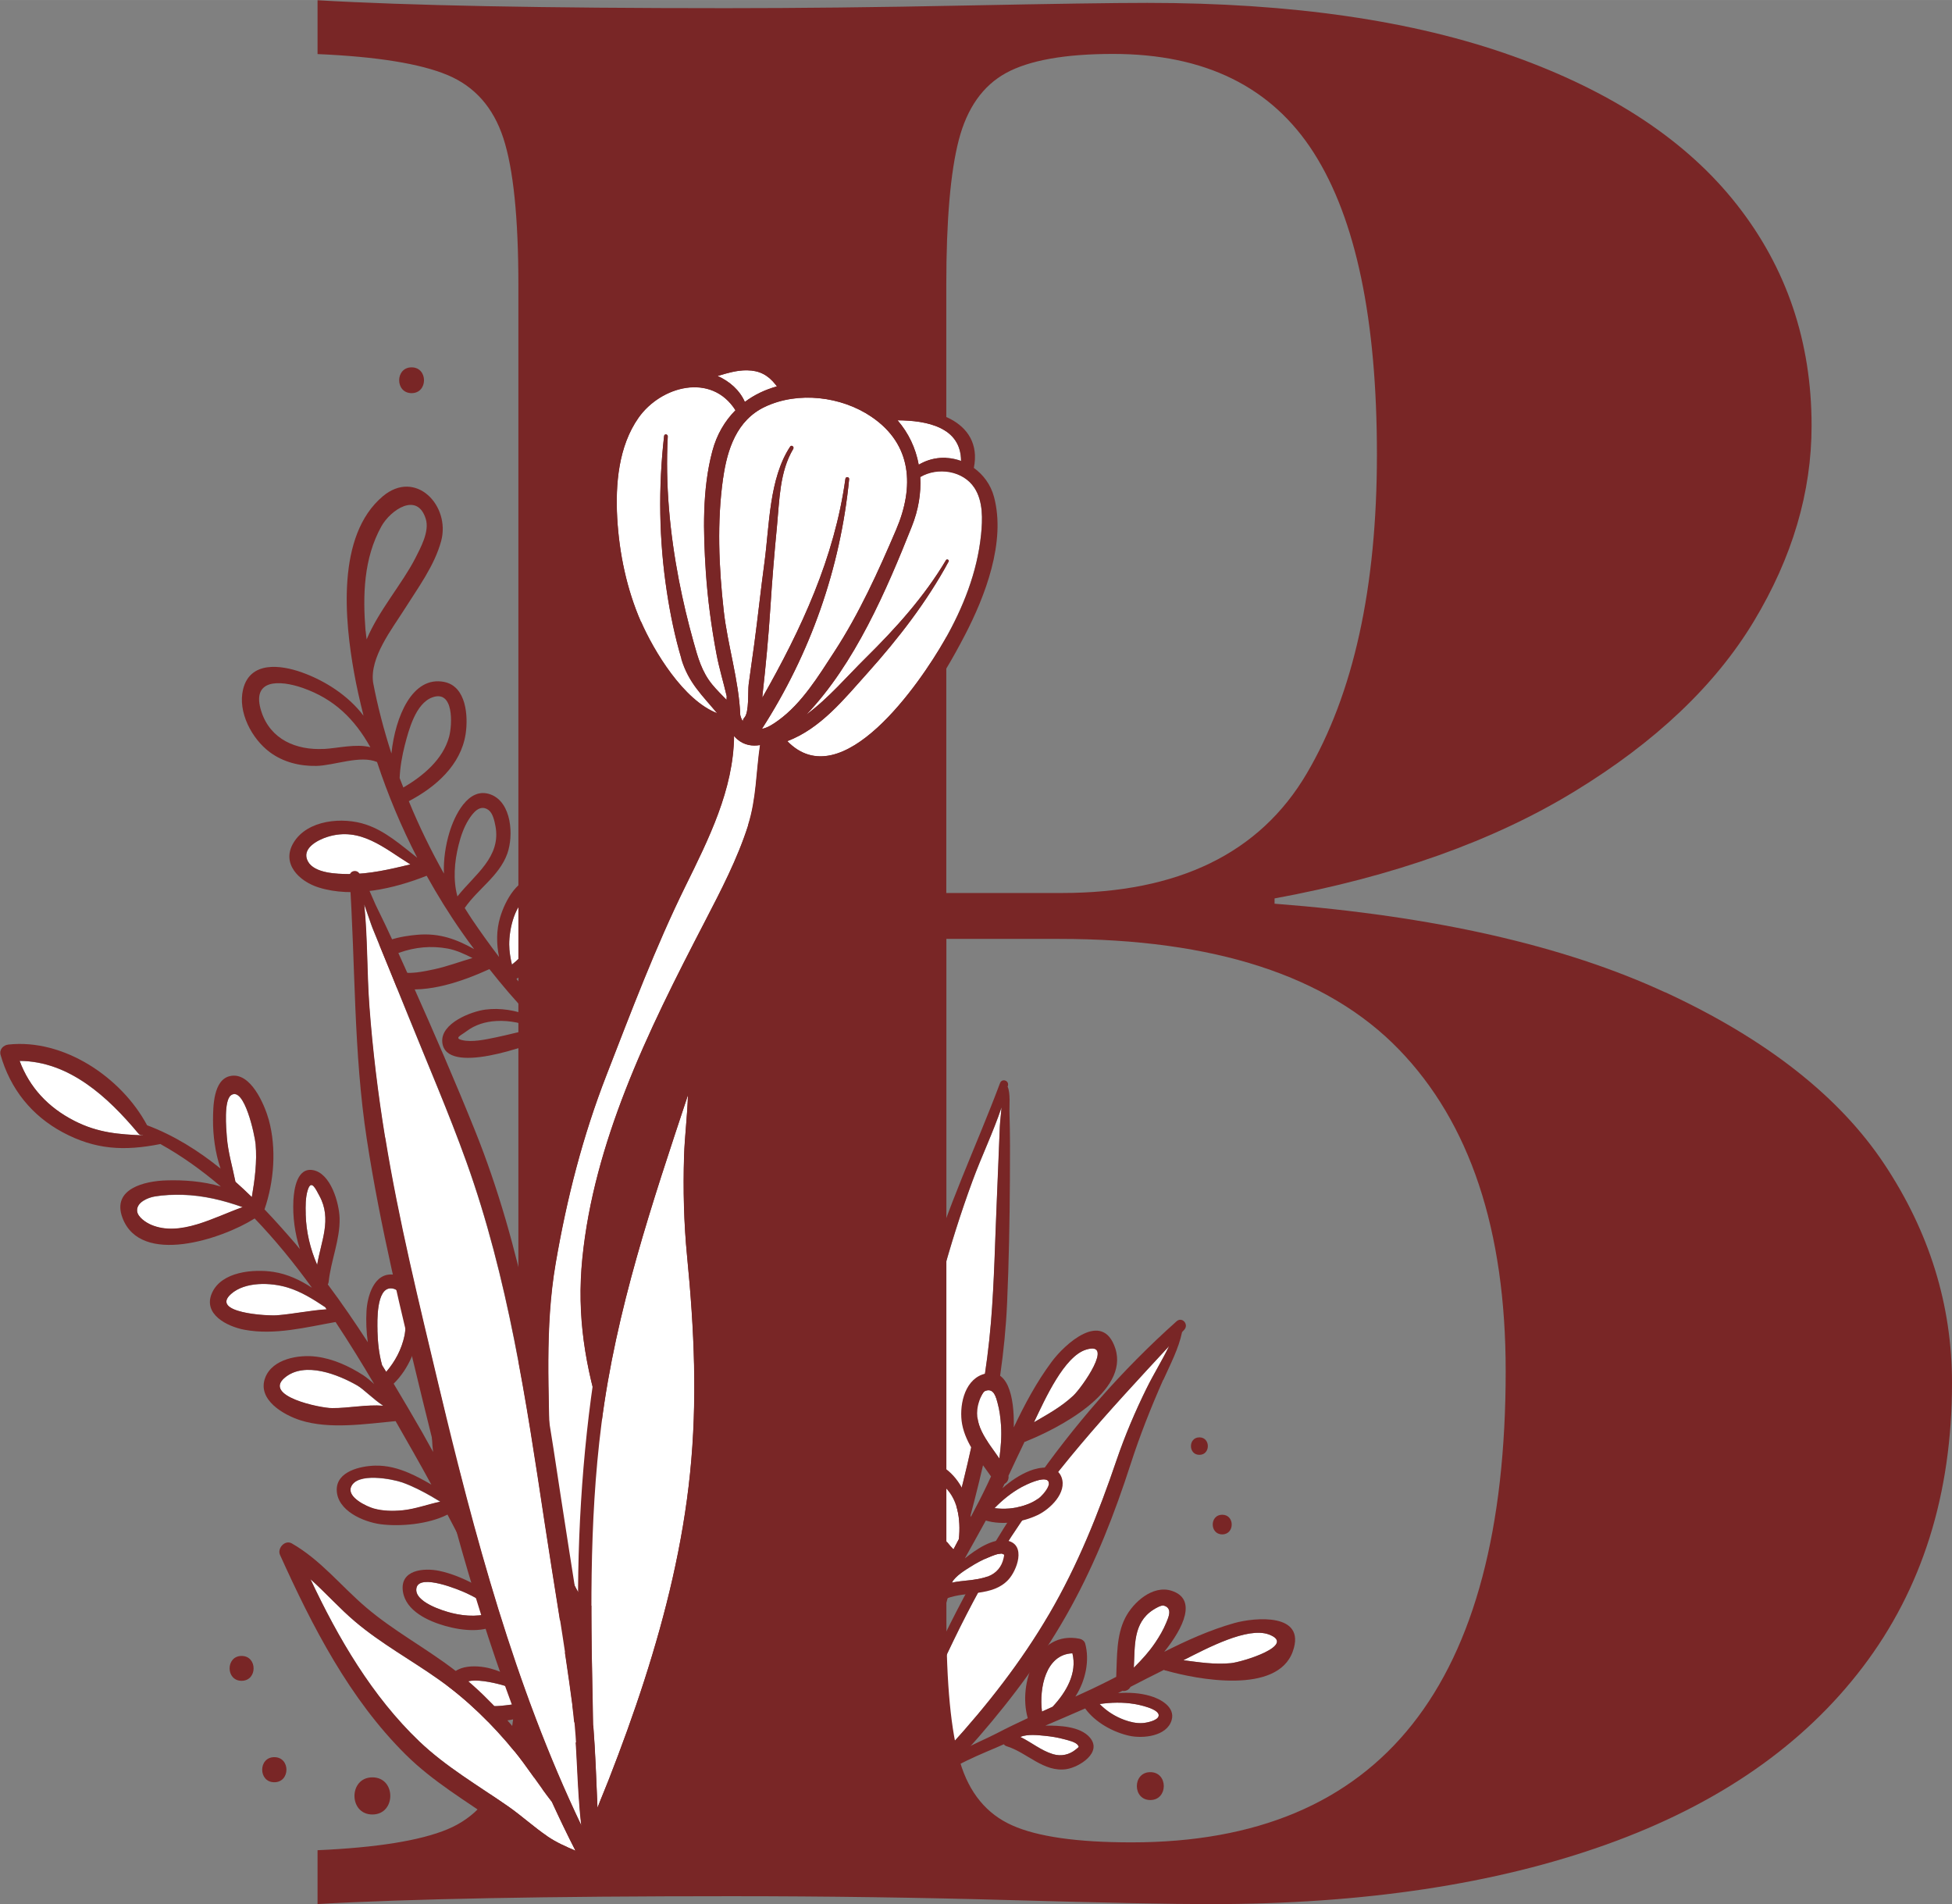 <?xml version="1.0" encoding="UTF-8"?> <svg xmlns="http://www.w3.org/2000/svg" xmlns:xlink="http://www.w3.org/1999/xlink" xmlns:xodm="http://www.corel.com/coreldraw/odm/2003" xml:space="preserve" width="38.683mm" height="37.725mm" version="1.1" style="shape-rendering:geometricPrecision; text-rendering:geometricPrecision; image-rendering:optimizeQuality; fill-rule:evenodd; clip-rule:evenodd" viewBox="0 0 251.35 245.12"><rect x="0" y="0" width="251.35" height="245.12" fill="#808080" stroke="none"/> <defs> <style type="text/css"> .fil1 {fill:#792626;fill-rule:nonzero} .fil0 {fill:white;fill-rule:nonzero} </style> </defs> <g id="Слой_x0020_1">  <path class="fil0" d="M68.31 115.21c-2.02,1.01 -2.76,4.35 -2.74,6.38 0.01,0.88 0.16,1.73 0.35,2.58 1.37,-1.09 2.54,-2.42 3.36,-3.99 0.62,-1.18 1.77,-6.33 -0.97,-4.97z"></path> <path class="fil0" d="M76.4 127.91c0.09,-0.61 0.17,-3.29 -0.65,-3.57 -1.43,-0.49 -1.26,5.4 -1.16,6.18 0.07,0.6 0.2,1.19 0.35,1.77 0.15,-0.47 0.33,-0.94 0.51,-1.42 0.38,-0.96 0.8,-1.93 0.95,-2.95z"></path> <path class="fil0" d="M42.18 107.73c-1.32,0.41 -3.42,1.53 -2.52,3.17 0.84,1.54 3.75,1.61 5.26,1.62 2.68,0.02 5.32,-0.61 7.94,-1.24 -3.35,-2.07 -6.42,-4.88 -10.67,-3.55z"></path> <path class="fil1" d="M41.7 96.41c-3.57,0.19 -6.87,-1.22 -8.04,-4.79 -1.37,-4.2 2.27,-4.12 5.32,-3.06 4.06,1.42 6.67,4 8.71,7.63 -1.87,-0.47 -4.17,0.13 -5.99,0.23zm10.43 -0.5c0.5,-1.93 1.39,-5.35 3.53,-6.13 2.8,-1.03 2.59,3.5 2.17,5.07 -0.79,2.91 -3.34,5.04 -5.89,6.53 -0.16,-0.41 -0.33,-0.81 -0.48,-1.22 0.06,-1.44 0.32,-2.87 0.67,-4.26zm11.61 37.66c-1.25,0.26 -2.97,0.63 -4.23,0.33 -1.08,-0.26 -0.17,-0.59 0.54,-1.13 1.12,-0.85 2.45,-1.25 3.85,-1.33 1.74,-0.1 3.46,0.28 5.06,0.96 -1.75,0.33 -3.46,0.81 -5.21,1.17zm-7.88 -8.78c-1.09,0.23 -3.39,0.76 -4.51,0.22 -1.56,-0.74 -1.51,-1.81 0.11,-2.38 2,-0.71 4.07,-0.9 6.17,-0.52 1.18,0.22 2.2,0.72 3.21,1.22 -1.66,0.48 -3.28,1.1 -4.97,1.46zm-10.95 -12.27c-1.51,-0.01 -4.41,-0.08 -5.26,-1.62 -0.9,-1.64 1.2,-2.75 2.52,-3.17 4.25,-1.33 7.31,1.48 10.67,3.55 -2.61,0.62 -5.25,1.25 -7.94,1.24zm2.16 -31.3c-0.37,-4.58 -0.25,-9.36 2.05,-13.48 1.16,-2.07 4.62,-4.49 5.71,-0.92 0.49,1.62 -0.69,3.73 -1.38,5.09 -1.65,3.22 -4.69,6.7 -6.24,10.4 -0.04,-0.36 -0.1,-0.73 -0.13,-1.1zm11.97 27.6c0.28,-1.13 0.67,-2.29 1.29,-3.28 0.53,-0.85 1.46,-2.1 2.59,-1.25 0.54,0.41 0.75,1.4 0.87,2.02 0.78,4.02 -2.67,6.27 -4.89,9.09 -0.58,-2.12 -0.39,-4.45 0.14,-6.57zm6.53 12.78c-0.01,-2.02 0.72,-5.37 2.74,-6.38 2.74,-1.36 1.59,3.79 0.97,4.97 -0.82,1.57 -1.99,2.89 -3.36,3.99 -0.2,-0.84 -0.35,-1.69 -0.35,-2.58zm9.02 8.92c-0.09,-0.78 -0.27,-6.67 1.16,-6.18 0.82,0.28 0.74,2.96 0.65,3.57 -0.15,1.03 -0.57,2 -0.95,2.95 -0.19,0.47 -0.36,0.94 -0.51,1.42 -0.15,-0.58 -0.27,-1.17 -0.35,-1.77zm1.58 5.28c-0.03,-0.22 -0.11,-0.44 -0.21,-0.66 0.31,-2.63 2.07,-4.87 2.34,-7.53 0.17,-1.69 -0.34,-5.49 -2.74,-5.37 -2.1,0.11 -2.66,3.06 -2.76,4.67 -0.17,2.82 0.51,5.1 1.62,7.4 -2.86,-2.52 -5.5,-5.34 -7.92,-8.28 2.41,-1.69 4.48,-4.3 5.22,-7.15 0.52,-2.01 0.33,-5.56 -2.32,-5.88 -2.68,-0.32 -4.38,3.01 -5,5.09 -0.5,1.68 -0.48,3.42 -0.14,5.11 -1.23,-1.62 -2.41,-3.26 -3.51,-4.89 -0.31,-0.46 -0.61,-0.95 -0.91,-1.42 1.68,-2.45 4.44,-4.11 5.48,-6.99 0.83,-2.31 0.59,-6.62 -2.16,-7.63 -2.88,-1.05 -4.66,2.79 -5.3,4.93 -0.48,1.61 -0.77,3.45 -0.7,5.26 -1.67,-2.98 -3.2,-6.1 -4.52,-9.32 3.44,-1.8 6.71,-4.64 7.32,-8.67 0.34,-2.28 0.09,-6.1 -2.75,-6.68 -4.12,-0.83 -6.32,4.49 -6.81,9.21 -0.97,-3.02 -1.78,-6.08 -2.36,-9.15 -0.44,-3.22 2.41,-6.83 4.03,-9.4 1.74,-2.76 3.88,-5.63 4.74,-8.82 1.21,-4.53 -3.28,-9.3 -7.52,-5.74 -6.02,5.06 -4.89,16.07 -3.7,22.69 0.33,1.86 0.76,3.71 1.22,5.56 -1.96,-2.6 -4.97,-4.52 -7.94,-5.58 -2.77,-0.99 -6.68,-1.47 -7.57,2.18 -0.71,2.94 1.13,6.37 3.44,8.09 1.73,1.29 3.87,1.81 5.99,1.77 2.27,-0.04 5.68,-1.43 7.82,-0.5 1.4,4.23 3.13,8.36 5.17,12.32 -2.08,-1.63 -4.08,-3.43 -6.59,-4.27 -2.97,-1.01 -7.55,-0.63 -9.33,2.33 -1.63,2.7 0.73,4.99 3.24,5.77 4.43,1.38 9.68,0.16 13.9,-1.51 1.4,2.51 2.91,4.96 4.55,7.29 0.5,0.72 1.02,1.44 1.56,2.15 -2.21,-1.22 -4.38,-2.1 -7.33,-1.84 -1.86,0.16 -5.35,0.7 -6.18,2.69 -1.01,2.45 1.75,3.84 3.69,4.18 3.91,0.68 8.29,-0.86 11.79,-2.45 1.62,2.06 3.35,4.08 5.19,6.01 -1.82,-0.71 -3.78,-1.05 -5.71,-0.8 -1.83,0.24 -5.77,1.75 -5.55,4.19 0.4,4.35 11.07,0.52 13.92,-0.75 4.98,4.68 10.65,8.53 17.06,10.49 0.54,0.17 0.88,-0.74 0.34,-0.94 -4.36,-1.65 -8.39,-4.14 -12.08,-7.15z"></path> <path class="fil0" d="M114.77 224.1c1.81,-5.94 3.37,-11.96 5.07,-17.93 3.35,-11.8 6.76,-23.69 7.77,-35.97 0.43,-5.2 0.52,-10.43 0.75,-15.64 0.14,-3.17 0.27,-6.35 0.39,-9.53 0.02,-0.42 0.14,-1.45 0.22,-2.47 -1.08,3.21 -2.57,6.29 -3.74,9.47 -1.52,4.13 -2.84,8.34 -4,12.59 -2.21,8.14 -3.76,16.43 -5.37,24.7 -2.97,15.21 -5.52,30.54 -5.22,46.05 1.22,-3.79 3,-7.51 4.14,-11.27z"></path> <path class="fil0" d="M147.66 178.7c0.88,-1.79 1.99,-3.57 2.88,-5.4 -7.72,8.35 -15.43,16.57 -21.46,26.32 -5.3,8.57 -9.26,17.81 -13.19,27.05 -0.95,2.61 -2.01,5.17 -3.05,7.74 0.7,-0.7 1.45,-1.37 2.17,-2.08 2.52,-2.46 4.98,-4.97 7.35,-7.57 4.77,-5.24 9.14,-10.82 12.72,-16.94 3.69,-6.31 6.36,-12.97 8.7,-19.87 1.08,-3.16 2.39,-6.24 3.87,-9.24z"></path> <path class="fil0" d="M107.63 225.88c-0.91,-3.4 -2.15,-6.64 -3.92,-9.69 -1.71,-2.93 -3.77,-5.66 -5.23,-8.74 -0.88,-1.86 -1.49,-3.84 -2.32,-5.72 0.08,6.52 0.77,13.21 3.19,19.25 1.38,3.43 3.53,6.45 5.41,9.61 0.84,1.41 1.48,2.94 2.33,4.34 0.55,0.91 1.26,1.69 1.97,2.47 -0.09,-1.81 -0.12,-3.61 -0.13,-5.42 -0.48,-1.96 -0.83,-4.35 -1.3,-6.1z"></path> <path class="fil1" d="M135.08 207.81c-3.58,6.12 -7.95,11.7 -12.72,16.94 -2.37,2.6 -4.83,5.11 -7.35,7.57 -0.72,0.71 -1.47,1.38 -2.17,2.08 1.04,-2.57 2.1,-5.13 3.05,-7.74 3.93,-9.24 7.89,-18.48 13.19,-27.05 6.03,-9.75 13.73,-17.97 21.46,-26.32 -0.89,1.84 -2,3.61 -2.88,5.4 -1.48,3 -2.79,6.08 -3.87,9.24 -2.35,6.9 -5.01,13.56 -8.7,19.87zm-27.99 27.12c-0.85,-1.4 -1.49,-2.92 -2.33,-4.34 -1.88,-3.17 -4.03,-6.18 -5.41,-9.61 -2.42,-6.03 -3.11,-12.73 -3.19,-19.25 0.83,1.88 1.44,3.86 2.32,5.72 1.46,3.08 3.52,5.81 5.23,8.74 1.78,3.05 3.01,6.29 3.92,9.69 0.47,1.74 0.82,4.13 1.3,6.1 0.01,1.8 0.04,3.61 0.13,5.42 -0.71,-0.78 -1.41,-1.56 -1.97,-2.47zm14.13 -70.31c1.15,-4.25 2.48,-8.46 4,-12.59 1.17,-3.18 2.66,-6.26 3.74,-9.47 -0.09,1.02 -0.21,2.06 -0.22,2.47 -0.12,3.18 -0.25,6.35 -0.39,9.53 -0.23,5.21 -0.32,10.44 -0.75,15.64 -1.01,12.28 -4.41,24.16 -7.77,35.97 -1.7,5.97 -3.26,11.99 -5.07,17.93 -1.14,3.75 -2.92,7.47 -4.14,11.27 -0.3,-15.51 2.25,-30.84 5.22,-46.05 1.61,-8.27 3.16,-16.56 5.37,-24.7zm28.57 13.04c0.9,-2.01 1.97,-4.01 2.42,-6.17 0.09,-0.1 0.19,-0.2 0.28,-0.3 0.63,-0.69 -0.27,-1.73 -0.99,-1.09 -14.14,12.61 -24.47,28.22 -32.14,45.22 1.02,-3.65 2.01,-7.31 3.05,-10.96 3.41,-11.98 6.72,-24.12 7.27,-36.63 0.23,-5.27 0.33,-10.56 0.36,-15.83 0.02,-2.94 0.04,-5.89 -0.06,-8.83 -0.02,-0.65 0.15,-2.33 -0.23,-3.18 0.01,-0.05 0.03,-0.09 0.04,-0.14 0.16,-0.66 -0.78,-0.96 -1.02,-0.32 -3.1,8.28 -6.89,16.07 -9.29,24.63 -2.38,8.5 -4.02,17.19 -5.67,25.85 -2.26,11.85 -4.23,23.81 -4.74,35.85 -0.8,-3.47 -1.94,-6.85 -3.59,-9.91 -1.69,-3.15 -3.89,-6.01 -5.41,-9.25 -1.4,-3 -2.17,-6.2 -4.13,-8.92 -0.46,-0.64 -1.55,-0.16 -1.55,0.57 -0.01,7.84 0.36,15.96 3.18,23.37 1.35,3.55 3.51,6.63 5.44,9.87 1,1.67 1.76,3.53 2.95,5.08 0.92,1.2 2.16,1.98 3.22,3.01 0.01,0.18 0.02,0.35 0.03,0.53 0.07,1.01 1.65,1.08 1.59,0.05 -0,-0.04 -0,-0.08 -0.01,-0.12 0.11,-0.06 0.22,-0.14 0.29,-0.27 1.8,-3.19 4.79,-5.51 7.35,-8.06 2.62,-2.62 5.16,-5.31 7.59,-8.1 4.51,-5.2 8.58,-10.7 11.89,-16.74 3.22,-5.88 5.61,-12 7.67,-18.37 1.19,-3.69 2.62,-7.3 4.19,-10.85z"></path> <path class="fil0" d="M148.74 211.48c0.55,-0.82 1.06,-1.68 1.43,-2.59 0.25,-0.62 0.87,-1.86 -0.32,-2.19 -0.33,-0.09 -1.12,0.38 -1.38,0.55 -2.62,1.7 -2.32,4.67 -2.48,7.42 0.01,-0.01 0.03,-0.01 0.04,-0.02 0.99,-0.98 1.92,-1.99 2.71,-3.17z"></path> <path class="fil0" d="M163.39 210.42c-2.75,-1.03 -7.98,1.77 -11.02,3.31 2.02,0.26 3.96,0.58 6.11,0.38 1.49,-0.14 8.56,-2.32 4.91,-3.69z"></path> <path class="fil0" d="M144.77 221.41c0.76,0.28 1.59,0.47 2.4,0.41 0.5,-0.04 1.87,-0.31 2.02,-0.89 0.24,-0.95 -2.69,-1.5 -3.15,-1.57 -1.48,-0.24 -2.97,-0.2 -4.44,0.01 0.89,0.9 1.95,1.59 3.17,2.04z"></path> <path class="fil0" d="M135.58 225.82c1.07,0.32 2.13,0.1 2.99,-0.63 0.38,-0.32 0.39,-0.27 0.24,-0.51 -0.28,-0.43 -1.29,-0.65 -1.74,-0.77 -0.83,-0.23 -1.69,-0.37 -2.54,-0.45 -0.73,-0.07 -2.24,-0.25 -3.13,0.15 1.42,0.68 2.66,1.74 4.19,2.21z"></path> <path class="fil0" d="M138.09 212.84c-3.43,0.14 -4.3,4.44 -3.92,7.5 0.46,-0.21 0.91,-0.42 1.37,-0.62 1.74,-1.86 3.19,-4.34 2.55,-6.88z"></path> <path class="fil1" d="M146.03 219.36c0.46,0.07 3.39,0.63 3.15,1.57 -0.14,0.58 -1.52,0.85 -2.02,0.89 -0.81,0.06 -1.65,-0.13 -2.4,-0.41 -1.22,-0.45 -2.28,-1.14 -3.17,-2.04 1.47,-0.21 2.96,-0.25 4.44,-0.01zm-8.97 4.55c0.45,0.13 1.47,0.34 1.74,0.77 0.16,0.24 0.14,0.19 -0.24,0.51 -0.86,0.72 -1.92,0.95 -2.99,0.63 -1.53,-0.46 -2.77,-1.52 -4.19,-2.21 0.89,-0.41 2.4,-0.22 3.13,-0.15 0.85,0.08 1.71,0.22 2.54,0.45zm1.03 -11.07c0.64,2.55 -0.81,5.03 -2.55,6.88 -0.46,0.2 -0.91,0.41 -1.37,0.62 -0.38,-3.06 0.5,-7.37 3.92,-7.5zm10.39 -5.59c0.26,-0.17 1.05,-0.65 1.38,-0.55 1.19,0.33 0.57,1.57 0.32,2.19 -0.37,0.91 -0.88,1.78 -1.43,2.59 -0.8,1.18 -1.72,2.19 -2.71,3.17 -0.01,0.01 -0.03,0.01 -0.04,0.02 0.16,-2.75 -0.13,-5.73 2.48,-7.42zm14.92 3.17c3.65,1.37 -3.43,3.55 -4.91,3.69 -2.15,0.2 -4.09,-0.12 -6.11,-0.38 3.05,-1.54 8.27,-4.34 11.02,-3.31zm-13.31 4.63c4.04,1.16 14.4,3.14 16.38,-2.46 1.77,-4.98 -4.86,-4.39 -7.54,-3.64 -3.14,0.89 -6.11,2.23 -9.02,3.7 2.5,-3.1 4.26,-6.8 0.95,-7.86 -2.44,-0.78 -4.96,1.5 -5.97,3.49 -1.17,2.29 -1.04,5.04 -1.16,7.59 -0.32,0.16 -0.63,0.33 -0.95,0.49 -1.42,0.72 -2.86,1.4 -4.31,2.05 1.32,-2.04 1.86,-4.66 1.26,-6.84 -0.09,-0.33 -0.43,-0.55 -0.75,-0.61 -5.47,-1.08 -7.92,5.76 -6.64,10.23 -1.35,0.63 -2.69,1.27 -4.01,1.96 -2.4,1.26 -7.58,3.14 -8.89,5.81 -0.27,0.56 0.56,1.08 0.93,0.57 1.54,-2.12 6.43,-3.86 8.89,-4.98 0.08,0.11 0.19,0.2 0.35,0.25 2.62,0.79 4.79,3.41 7.73,2.95 1.63,-0.26 4.63,-2.13 3.01,-4.05 -1.24,-1.48 -3.98,-1.57 -5.74,-1.55 1.71,-0.74 3.42,-1.46 5.12,-2.21 1.3,1.8 3.6,3.06 5.7,3.52 1.74,0.38 4.81,0.07 5.43,-2 0.51,-1.69 -1.42,-2.75 -2.75,-3.13 -1.29,-0.38 -2.73,-0.47 -4.15,-0.37 0.19,-0.09 0.37,-0.18 0.56,-0.28 0.39,0.07 0.82,-0.1 1.05,-0.52 1.43,-0.74 2.87,-1.48 4.31,-2.19 0.06,0.04 0.13,0.08 0.21,0.1z"></path> <path class="fil0" d="M128.9 183.53c-0.07,-0.98 -0.19,-1.98 -0.45,-2.93 -0.18,-0.65 -0.45,-2 -1.6,-1.54 -0.32,0.13 -0.65,0.99 -0.75,1.28 -1.03,2.94 1.02,5.12 2.57,7.39 0.01,-0.01 0.01,-0.03 0.02,-0.04 0.18,-1.38 0.3,-2.74 0.21,-4.17z"></path> <path class="fil0" d="M139.85 173.74c-2.81,0.87 -5.24,6.27 -6.71,9.35 1.76,-1.03 3.5,-1.96 5.07,-3.43 1.09,-1.02 5.36,-7.07 1.64,-5.92z"></path> <path class="fil0" d="M131.82 193.83c0.77,-0.24 1.55,-0.6 2.15,-1.14 0.37,-0.33 1.29,-1.39 1.05,-1.94 -0.39,-0.89 -3.04,0.46 -3.45,0.68 -1.32,0.72 -2.47,1.66 -3.51,2.72 1.26,0.16 2.52,0.06 3.76,-0.32z"></path> <path class="fil0" d="M127.24 202.93c1.04,-0.4 1.74,-1.22 1.99,-2.32 0.11,-0.49 0.15,-0.45 -0.13,-0.55 -0.48,-0.17 -1.42,0.28 -1.85,0.45 -0.79,0.32 -1.56,0.74 -2.29,1.2 -0.62,0.39 -1.93,1.17 -2.38,2.03 1.54,-0.33 3.17,-0.24 4.66,-0.81z"></path> <path class="fil0" d="M121.3 191.12c-2.63,2.2 -0.69,6.14 1.48,8.34 0.24,-0.44 0.47,-0.89 0.7,-1.33 0.25,-2.54 -0.12,-5.38 -2.18,-7.01z"></path> <path class="fil1" d="M131.57 191.43c0.41,-0.22 3.06,-1.58 3.45,-0.68 0.24,0.55 -0.68,1.6 -1.05,1.94 -0.61,0.55 -1.38,0.9 -2.15,1.14 -1.24,0.39 -2.5,0.49 -3.76,0.32 1.04,-1.07 2.19,-2 3.51,-2.72zm-4.33 9.08c0.43,-0.18 1.37,-0.63 1.85,-0.45 0.27,0.1 0.23,0.06 0.13,0.55 -0.24,1.1 -0.94,1.92 -1.99,2.32 -1.49,0.57 -3.12,0.48 -4.66,0.81 0.45,-0.86 1.76,-1.64 2.38,-2.03 0.72,-0.46 1.49,-0.88 2.29,-1.2zm-5.95 -9.39c2.07,1.63 2.43,4.47 2.18,7.01 -0.24,0.44 -0.47,0.89 -0.7,1.33 -2.17,-2.19 -4.11,-6.14 -1.48,-8.34zm4.81 -10.77c0.1,-0.29 0.43,-1.15 0.75,-1.28 1.15,-0.46 1.42,0.89 1.6,1.54 0.27,0.95 0.38,1.94 0.45,2.93 0.09,1.42 -0.03,2.79 -0.21,4.17 -0.01,0.01 -0.01,0.02 -0.02,0.04 -1.55,-2.28 -3.6,-4.45 -2.57,-7.39zm13.75 -6.6c3.72,-1.15 -0.55,4.9 -1.64,5.92 -1.57,1.47 -3.31,2.4 -5.07,3.43 1.47,-3.08 3.9,-8.49 6.71,-9.35zm-7.71 11.79c3.91,-1.55 13.32,-6.31 11.47,-11.96 -1.65,-5.02 -6.54,-0.51 -8.19,1.73 -1.95,2.62 -3.48,5.49 -4.88,8.44 0.09,-3.98 -0.77,-7.98 -4.05,-6.8 -2.41,0.87 -3.01,4.21 -2.6,6.41 0.48,2.53 2.26,4.62 3.72,6.71 -0.15,0.32 -0.3,0.65 -0.45,0.97 -0.68,1.44 -1.41,2.85 -2.16,4.26 -0.2,-2.42 -1.38,-4.83 -3.18,-6.18 -0.27,-0.21 -0.68,-0.17 -0.96,-0.03 -4.99,2.49 -2.75,9.4 0.99,12.15 -0.69,1.32 -1.35,2.65 -1.98,4 -1.13,2.47 -4.08,7.12 -3.49,10.04 0.12,0.6 1.11,0.51 1.09,-0.12 -0.07,-2.62 2.73,-6.99 3.99,-9.37 0.13,0.04 0.28,0.05 0.44,-0.01 2.56,-0.98 5.87,-0.22 7.92,-2.39 1.13,-1.2 2.36,-4.51 -0.09,-5.05 -1.88,-0.41 -4.11,1.19 -5.49,2.28 0.9,-1.62 1.81,-3.24 2.7,-4.87 2.13,0.63 4.72,0.22 6.66,-0.7 1.61,-0.76 3.85,-2.89 3.08,-4.9 -0.63,-1.65 -2.8,-1.31 -4.09,-0.8 -1.25,0.5 -2.45,1.29 -3.51,2.24 0.09,-0.19 0.18,-0.37 0.27,-0.56 0.35,-0.19 0.58,-0.58 0.51,-1.05 0.69,-1.46 1.36,-2.92 2.07,-4.37 0.08,-0.01 0.15,-0.02 0.23,-0.05z"></path> <path class="fil1" d="M123.63 226.87c1.18,3.94 3.41,6.65 6.68,8.11 3.27,1.47 8.4,2.2 15.39,2.2 32.12,0 48.18,-20.23 48.18,-60.69 0,-18.14 -4.59,-31.95 -13.78,-41.42 -9.19,-9.46 -23.75,-14.2 -43.7,-14.2l-14.54 0 0 87.57c0,8.34 0.59,14.48 1.77,18.43zm44.63 -127.29c6.03,-10.25 9.04,-23.95 9.04,-41.08 0,-17.35 -2.7,-30.29 -8.11,-38.8 -5.41,-8.51 -14.03,-12.76 -25.86,-12.76 -6.2,0 -10.79,0.82 -13.78,2.45 -2.99,1.64 -5.02,4.51 -6.09,8.62 -1.07,4.11 -1.61,10.34 -1.61,18.68l0 78.27 14.88 0c14.99,0 25.5,-5.13 31.53,-15.38zm46.15 28.15c13.02,6.03 22.43,13.41 28.23,22.14 5.8,8.74 8.71,18.12 8.71,28.15 0,14.31 -3.83,26.52 -11.5,36.6 -7.67,10.09 -18.65,17.69 -32.96,22.82 -14.31,5.13 -31.33,7.69 -51.05,7.69 -4.96,0 -13.44,-0.17 -25.44,-0.51 -12,-0.34 -24.09,-0.51 -36.26,-0.51 -23.78,0 -41.53,0.34 -53.25,1.01l0 -6.93c7.66,-0.34 13.24,-1.24 16.74,-2.7 3.49,-1.46 5.89,-4.17 7.18,-8.11 1.29,-3.94 1.94,-10.25 1.94,-18.93l0 -171.75c0,-8.68 -0.65,-14.99 -1.94,-18.93 -1.29,-3.94 -3.69,-6.65 -7.18,-8.11 -3.49,-1.46 -9.07,-2.37 -16.74,-2.7l0 -6.93c11.61,0.68 29.13,1.02 52.57,1.02 9.24,0 19.5,-0.11 30.77,-0.34 11.27,-0.22 19.1,-0.34 23.5,-0.34 18.6,0 34.29,2.28 47.08,6.85 12.79,4.56 22.4,10.93 28.82,19.1 6.43,8.17 9.64,17.67 9.64,28.48 0,8.57 -2.48,16.96 -7.44,25.19 -4.96,8.23 -12.65,15.53 -23.08,21.89 -10.42,6.37 -23.3,10.96 -38.63,13.78l0 0.68c20.51,1.58 37.28,5.38 50.29,11.41z"></path> <path class="fil0" d="M72.91 224.88c1.64,-0.47 3.09,-1.79 3.82,-3.34 0.58,-1.22 0,-3.73 -1.46,-2.13 -1.04,1.13 -1.57,2.85 -2.02,4.29 -0.12,0.38 -0.24,0.78 -0.36,1.19 0.01,-0 0.01,-0.01 0.02,-0.01z"></path> <path class="fil0" d="M52.08 171.94c0.28,-1.33 0.48,-6.05 -1.77,-6.07 -1.87,-0.01 -1.73,4.24 -1.71,5.42 0.03,1.47 0.19,3.02 0.6,4.47 0.18,0.28 0.35,0.57 0.53,0.86 1.15,-1.34 1.98,-2.89 2.36,-4.68z"></path> <path class="fil0" d="M32.91 147.31c-0.1,-1.12 -1.45,-7.5 -3.16,-6.31 -0.95,0.66 -0.63,4.32 -0.55,5.36 0.15,1.99 0.72,3.86 1.11,5.79 0.72,0.64 1.42,1.3 2.11,1.97 0.39,-2.25 0.69,-4.52 0.49,-6.81z"></path> <path class="fil0" d="M55.63 192.7c-1.22,-0.7 -2.5,-1.37 -3.83,-1.84 -1.24,-0.44 -5.9,-1.37 -6.62,0.63 -0.47,1.31 2.03,2.47 2.93,2.73 1.18,0.33 2.43,0.34 3.64,0.24 1.69,-0.15 3.3,-0.77 4.94,-1.12 -0.33,-0.19 -0.67,-0.41 -1.07,-0.64z"></path> <path class="fil0" d="M39.62 153.21c-0.3,0.98 -0.29,2.09 -0.26,3.1 0.06,2.3 0.58,4.47 1.48,6.54 0.48,-3.01 1.94,-5.88 0.29,-8.89 -0.47,-0.85 -1.05,-2.2 -1.5,-0.75z"></path> <path class="fil0" d="M23.53 153.83c-1.21,-0.03 -2.44,0.01 -3.64,0.22 -0.83,0.14 -2.35,0.74 -2.24,1.89 0.08,0.78 1.15,1.48 1.81,1.76 3.72,1.58 8.13,-0.99 11.78,-2.28 -2.5,-0.89 -5.02,-1.5 -7.71,-1.59z"></path> <path class="fil0" d="M36.69 177.34c-2.94,2.41 4.53,3.95 6.06,3.95 2.15,0.01 4.42,-0.48 6.59,-0.31 -1.26,-0.82 -2.54,-2.15 -3.35,-2.61 -2.43,-1.39 -6.73,-3.14 -9.3,-1.03z"></path> <path class="fil0" d="M59.44 178.75c-1.84,0.14 -2.21,4.06 -2.29,5.27 -0.13,1.96 0.09,3.89 0.52,5.79 1.9,-1.2 3.33,-3.12 3.95,-5.27 0.3,-1.04 0.39,-2.17 0.08,-3.22 -0.25,-0.85 -1.17,-2.64 -2.26,-2.56z"></path> <path class="fil0" d="M17.8 145.91c-3.92,-4.69 -8.91,-9.29 -15.28,-9.33 1.29,3.44 3.68,6 7.05,7.72 3.05,1.56 5.76,1.73 8.84,1.87 -0.02,-0.01 -0.05,-0.03 -0.07,-0.04 -0.19,0.02 -0.38,-0.03 -0.54,-0.22z"></path> <path class="fil0" d="M66.73 199.58c0.51,-0.93 0.75,-1.9 0.59,-2.95 -0.08,-0.5 -0.47,-2.27 -1.19,-2.18 -1.45,0.18 -2.07,3.54 -2.26,4.59 -0.18,1.02 -0.19,2.06 -0.23,3.09 0.14,0.29 0.28,0.58 0.42,0.88 0.88,-1.15 1.97,-2.14 2.67,-3.42z"></path> <path class="fil0" d="M69.65 229.01c-0.34,-0.09 -1.96,-0.47 -2.18,-0.06 -0.1,0.19 0.3,0.69 0.43,0.81 0.44,0.39 1.16,0.47 1.72,0.55 0.79,0.1 1.64,0.06 2.45,0.14 -0.03,-0.09 -0.05,-0.18 -0.07,-0.27 -0.61,-0.62 -1.56,-0.97 -2.35,-1.17z"></path> <path class="fil0" d="M69.54 215.74c1.19,-0.79 2.37,-1.65 3.13,-2.87 0.75,-1.2 1.08,-3.94 -0.83,-4.4 -2.29,-0.55 -2.75,3.37 -2.8,6.04 0.17,0.41 0.33,0.82 0.49,1.23z"></path> <path class="fil0" d="M65.6 217.24c-1.04,-0.47 -7.47,-2.09 -5.53,0.73 1.98,2.89 5.55,1.12 8.48,1.27 -0.02,-0.07 -0.05,-0.14 -0.07,-0.21 -0.99,-0.38 -2.06,-1.43 -2.88,-1.8z"></path> <path class="fil0" d="M37.03 165.76c-2.16,-0.66 -5.46,-0.78 -7.27,0.82 -2.77,2.44 4.63,2.85 5.89,2.76 2.15,-0.17 4.26,-0.63 6.41,-0.77 -0.06,-0.09 -0.13,-0.19 -0.19,-0.28 -1.52,-1.01 -3.09,-2 -4.83,-2.53z"></path> <path class="fil0" d="M62.79 206.64c-0.87,-0.59 -1.81,-1.1 -2.76,-1.55 -0.88,-0.41 -5.98,-2.54 -6.4,-0.67 -0.4,1.8 3.46,2.98 4.58,3.25 1.79,0.43 3.8,0.53 5.52,-0.22 -0.03,-0.06 -0.05,-0.11 -0.08,-0.17 -0.29,-0.19 -0.56,-0.44 -0.86,-0.64z"></path> <path class="fil1" d="M61.7 181.31c0.31,1.05 0.22,2.18 -0.08,3.22 -0.62,2.16 -2.05,4.07 -3.95,5.27 -0.43,-1.9 -0.65,-3.83 -0.52,-5.79 0.08,-1.21 0.45,-5.13 2.29,-5.27 1.08,-0.08 2,1.71 2.26,2.56zm2.17 17.72c0.19,-1.05 0.81,-4.41 2.26,-4.59 0.72,-0.09 1.11,1.68 1.19,2.18 0.16,1.05 -0.08,2.03 -0.59,2.95 -0.7,1.28 -1.8,2.27 -2.67,3.42 -0.14,-0.29 -0.28,-0.58 -0.42,-0.88 0.04,-1.03 0.05,-2.07 0.23,-3.09zm7.98 9.45c1.9,0.46 1.58,3.19 0.83,4.4 -0.76,1.22 -1.95,2.07 -3.13,2.87 -0.16,-0.41 -0.33,-0.82 -0.49,-1.23 0.04,-2.67 0.51,-6.59 2.8,-6.04zm-2.23 21.82c-0.56,-0.07 -1.28,-0.16 -1.72,-0.55 -0.13,-0.11 -0.53,-0.62 -0.43,-0.81 0.22,-0.41 1.84,-0.03 2.18,0.06 0.79,0.19 1.74,0.55 2.35,1.17 0.02,0.09 0.05,0.18 0.07,0.27 -0.82,-0.08 -1.67,-0.04 -2.45,-0.14zm-9.54 -12.33c-1.94,-2.83 4.5,-1.2 5.53,-0.73 0.82,0.37 1.89,1.42 2.88,1.8 0.03,0.07 0.05,0.14 0.07,0.21 -2.93,-0.15 -6.5,1.61 -8.48,-1.27zm-1.87 -10.31c-1.12,-0.27 -4.98,-1.45 -4.58,-3.25 0.42,-1.87 5.53,0.27 6.4,0.67 0.96,0.44 1.89,0.96 2.76,1.55 0.3,0.2 0.56,0.45 0.86,0.64 0.03,0.06 0.05,0.11 0.08,0.17 -1.72,0.75 -3.73,0.66 -5.52,0.22zm-22.55 -38.34c-1.26,0.1 -8.66,-0.32 -5.89,-2.76 1.81,-1.59 5.11,-1.48 7.27,-0.82 1.74,0.53 3.31,1.51 4.83,2.53 0.06,0.09 0.13,0.18 0.19,0.28 -2.15,0.14 -4.25,0.6 -6.41,0.77zm-26.08 -25.03c-3.37,-1.72 -5.77,-4.29 -7.05,-7.72 6.37,0.03 11.36,4.63 15.28,9.33 0.16,0.19 0.36,0.25 0.54,0.22 0.02,0.01 0.05,0.03 0.07,0.04 -3.08,-0.13 -5.79,-0.31 -8.84,-1.87zm19.63 2.05c-0.08,-1.04 -0.41,-4.7 0.55,-5.36 1.71,-1.19 3.06,5.19 3.16,6.31 0.19,2.29 -0.11,4.56 -0.49,6.81 -0.69,-0.68 -1.39,-1.33 -2.11,-1.97 -0.38,-1.93 -0.96,-3.8 -1.11,-5.79zm19.4 24.93c-0.03,-1.18 -0.16,-5.43 1.71,-5.42 2.25,0.01 2.05,4.74 1.77,6.07 -0.38,1.79 -1.21,3.34 -2.36,4.68 -0.18,-0.28 -0.35,-0.57 -0.53,-0.86 -0.41,-1.46 -0.56,-3.01 -0.6,-4.47zm26.67 48.12c1.46,-1.6 2.04,0.91 1.46,2.13 -0.73,1.54 -2.17,2.87 -3.82,3.34 -0.01,0 -0.01,0.01 -0.02,0.01 0.12,-0.41 0.24,-0.8 0.36,-1.19 0.45,-1.44 0.98,-3.16 2.02,-4.29zm-27.16 -25.2c-0.9,-0.26 -3.4,-1.42 -2.93,-2.73 0.72,-2 5.38,-1.06 6.62,-0.63 1.32,0.47 2.61,1.14 3.83,1.84 0.4,0.23 0.73,0.45 1.07,0.64 -1.64,0.34 -3.26,0.96 -4.94,1.12 -1.21,0.11 -2.47,0.09 -3.64,-0.24zm-5.35 -12.92c-1.53,-0 -9,-1.55 -6.06,-3.95 2.57,-2.1 6.87,-0.36 9.3,1.03 0.81,0.47 2.09,1.79 3.35,2.61 -2.17,-0.17 -4.44,0.32 -6.59,0.31zm-23.3 -23.6c-0.66,-0.28 -1.73,-0.98 -1.81,-1.76 -0.11,-1.15 1.42,-1.75 2.24,-1.89 1.2,-0.2 2.43,-0.25 3.64,-0.22 2.69,0.08 5.21,0.7 7.71,1.59 -3.66,1.29 -8.06,3.86 -11.78,2.28zm19.9 -1.38c-0.03,-1.01 -0.04,-2.12 0.26,-3.1 0.45,-1.45 1.04,-0.1 1.5,0.75 1.65,3.01 0.19,5.89 -0.29,8.89 -0.89,-2.07 -1.42,-4.24 -1.48,-6.54zm16.8 24.36c-0.59,1.99 -0.67,4.15 -0.4,6.27 -0.47,-0.83 -0.92,-1.67 -1.39,-2.5 -1.21,-2.1 -2.44,-4.21 -3.69,-6.29 1.94,-1.9 3.08,-4.69 3.32,-7.34 0.2,-2.23 -0.51,-6.37 -3.34,-6.7 -2.52,-0.3 -3.38,2.81 -3.48,4.73 -0.07,1.25 -0.02,2.62 0.17,3.97 -1.64,-2.53 -3.34,-5.02 -5.15,-7.44 0.06,-0.1 0.1,-0.21 0.11,-0.34 0.29,-2.73 1.47,-5.41 1.41,-8.17 -0.05,-1.95 -1.14,-5.83 -3.46,-6.21 -2.03,-0.33 -2.41,2.47 -2.49,3.88 -0.11,2.13 0.19,4.27 0.83,6.29 -0.17,-0.19 -0.32,-0.39 -0.48,-0.59 -1.31,-1.52 -2.66,-3.05 -4.07,-4.52 1.23,-3.6 1.56,-7.83 0.55,-11.53 -0.53,-1.9 -2.33,-6.24 -5,-5.63 -2.16,0.49 -2.17,3.99 -2.18,5.67 -0.01,1.96 0.28,4.22 0.97,6.24 -2.87,-2.32 -6,-4.28 -9.46,-5.58 -3.3,-6.17 -10.72,-11.16 -17.85,-10.39 -0.67,0.07 -1.21,0.64 -1.01,1.35 1.25,4.36 3.99,7.8 8,9.95 4.22,2.26 7.94,2.42 12.51,1.52 0.02,-0 0.03,-0.01 0.05,-0.02 2.79,1.55 5.37,3.41 7.8,5.48 -2.3,-0.69 -4.85,-0.86 -7.03,-0.79 -2.75,0.08 -7.03,1.06 -5.65,4.79 2.33,6.31 12.95,2.71 17.03,0.11 2.65,2.76 5.1,5.77 7.38,8.92 -1.5,-0.98 -3.13,-1.76 -4.95,-2.04 -2.57,-0.39 -6.66,-0.06 -7.91,2.68 -1.26,2.77 1.97,4.36 4.18,4.77 3.9,0.72 7.88,-0.32 11.72,-1 1.74,2.63 3.39,5.31 4.97,7.99 -0.48,-0.44 -0.96,-0.85 -1.44,-1.16 -1.81,-1.16 -3.86,-2.1 -6.01,-2.37 -2.25,-0.29 -5.65,0.27 -6.58,2.71 -1.07,2.82 2.35,4.79 4.56,5.49 3.76,1.18 8.35,0.46 12.23,0.1 0.77,1.35 1.53,2.68 2.28,4 0.79,1.38 1.56,2.78 2.33,4.19 -0.04,-0.03 -0.09,-0.06 -0.13,-0.09 -0.89,-0.52 -1.8,-1.01 -2.75,-1.42 -1.39,-0.6 -2.85,-0.99 -4.38,-0.95 -1.87,0.05 -4.96,0.73 -4.93,3.13 0.04,2.67 3.43,4.11 5.63,4.41 2.49,0.33 6.17,0.02 8.63,-1.24 1.72,3.24 3.38,6.53 4.95,9.87 -0.51,-0.34 -1.03,-0.66 -1.57,-0.94 -1.38,-0.73 -2.88,-1.35 -4.42,-1.68 -2.01,-0.42 -5.11,-0.15 -4.7,2.65 0.37,2.52 3.28,3.82 5.43,4.43 2.27,0.64 5.08,0.94 7.12,-0.39 1.22,2.74 2.35,5.51 3.41,8.31 -1.4,-1.04 -2.84,-1.93 -4.64,-2.42 -1.93,-0.53 -5.37,-0.6 -5.49,2.16 -0.1,2.36 2.46,4.22 4.54,4.61 2.37,0.45 4.68,-0.75 6.99,-0.51 0.83,2.4 1.6,4.82 2.29,7.25 -0.55,-0.32 -1.15,-0.57 -1.71,-0.75 -1.1,-0.35 -2.82,-0.68 -3.67,0.36 -1.01,1.23 0.15,3 1.34,3.57 0.83,0.4 1.76,0.51 2.67,0.56 0.77,0.05 1.6,0.1 2.39,0.06 0.58,2.34 1.09,4.7 1.51,7.07 0.2,1.16 2.19,0.88 2.05,-0.3 -0.5,-4.28 -1.51,-8.48 -2.78,-12.61 2.14,-0.24 4.18,-2.64 4.94,-4.49 0.67,-1.65 0.22,-4.36 -1.99,-4.52 -1.88,-0.13 -2.88,2.31 -3.41,3.72 -0.22,0.58 -0.44,1.22 -0.64,1.87 -0.65,-1.89 -1.34,-3.77 -2.06,-5.63 1.94,-1.07 3.89,-2.7 4.6,-4.84 0.65,-1.95 -0.01,-4.5 -2.02,-5.38 -1.85,-0.81 -3.53,0.55 -4.14,2.26 -0.31,0.85 -0.45,1.76 -0.54,2.69 -1,-2.45 -2.05,-4.87 -3.14,-7.26 0.02,-0.02 0.05,-0.02 0.08,-0.04 1.82,-1.68 3.88,-3.9 4.25,-6.45 0.26,-1.8 -0.39,-5.38 -2.68,-5.63 -2.04,-0.22 -3.18,2.41 -3.6,3.98 -0.28,1.01 -0.38,2.07 -0.43,3.12 -1.34,-2.74 -2.72,-5.46 -4.16,-8.15 0.04,-0.01 0.08,-0.02 0.13,-0.05 2.65,-1.61 4.65,-4.49 5.1,-7.58 0.35,-2.45 -0.63,-5.94 -3.31,-6.76 -2.22,-0.68 -3.57,1.69 -4.1,3.46z"></path> <path class="fil0" d="M93.11 61.55c-0.8,5.63 -0.55,11.44 0.08,17.07 0.49,4.4 1.96,8.99 2.13,13.43 0.07,0.31 0.18,0.57 0.33,0.81 0.01,-0.17 0.06,-0.33 0.2,-0.48 0.63,-0.66 0.44,-3.44 0.55,-4.25 0.23,-1.73 0.49,-3.46 0.72,-5.19 0.47,-3.49 0.84,-6.99 1.31,-10.48 0.65,-4.75 0.59,-10.86 3.32,-14.97 0.18,-0.27 0.55,0.03 0.39,0.3 -1.76,2.93 -1.77,6.6 -2.09,9.92 -0.34,3.49 -0.63,6.98 -0.85,10.48 -0.24,3.78 -0.6,7.55 -1.02,11.32 -0.01,0.1 -0.02,0.2 -0.02,0.31 5.02,-8.82 9.3,-18.02 10.7,-28.19 0.04,-0.31 0.51,-0.25 0.48,0.06 -1.13,11.5 -4.99,22.43 -11.23,32.14 0.74,-0.14 1.42,-0.59 2.1,-1.08 3.05,-2.2 5.21,-5.76 7.23,-8.86 3.2,-4.91 5.65,-10.32 7.95,-15.7 2.35,-5.5 2.07,-10.99 -3.18,-14.54 -3.88,-2.62 -9.43,-3.3 -13.72,-1.27 -3.62,1.71 -4.85,5.47 -5.37,9.18z"></path> <path class="fil0" d="M118.3 59.82c1.74,-1.03 3.72,-1.12 5.45,-0.49 -0.02,-4.33 -4.34,-5.21 -8.18,-5.23 1.42,1.63 2.34,3.58 2.73,5.72z"></path> <path class="fil0" d="M95.91 51.74c1.22,-0.92 2.62,-1.58 4.13,-2 -0.06,-0.08 -0.12,-0.16 -0.18,-0.24 -0.97,-1.22 -2.07,-1.81 -3.66,-1.83 -1.3,-0.02 -2.55,0.36 -3.8,0.73 1.55,0.69 2.84,1.81 3.51,3.34z"></path> <path class="fil0" d="M94.96 95.19c-0.16,-0.14 -0.3,-0.29 -0.43,-0.44 -0.08,6.92 -3.26,13.23 -6.28,19.37 -3.85,7.83 -6.97,16.11 -10.13,24.24 -3.09,7.94 -5.12,15.89 -6.56,24.27 -1.43,8.33 -0.84,16.69 -0.75,25.09 0.04,3.62 0.33,7.31 1.21,10.83 0.44,1.73 2.39,8.58 4.8,8.27 1.87,-0.24 3.08,-4.2 3.49,-5.92 0.45,-1.88 0.42,-3.86 0.25,-5.77 -0.38,-4.16 -1.71,-8.14 -2.96,-12.09 -2.24,-7.06 -3.35,-13.63 -2.6,-21.05 0.74,-7.44 2.83,-14.68 5.54,-21.63 2.9,-7.46 6.54,-14.61 10.23,-21.71 2.08,-4.02 4.2,-8.08 5.58,-12.4 1.09,-3.42 1.03,-6.87 1.55,-10.33 -1.02,0.18 -2.04,0.02 -2.92,-0.72z"></path> <path class="fil0" d="M87.74 84.81c-0.84,-2.82 -1.44,-5.74 -1.88,-8.65 -1.01,-6.64 -1.11,-13.36 -0.35,-20.03 0.03,-0.3 0.48,-0.24 0.47,0.06 -0.33,6.21 0.27,12.45 1.44,18.55 0.51,2.65 1.14,5.28 1.87,7.88 0.56,2.01 1.06,3.86 2.41,5.51 0.58,0.71 1.23,1.33 1.85,1.98 0.01,-0.16 0.01,-0.32 0.02,-0.48 -0.42,-1.81 -0.97,-3.59 -1.31,-5.4 -0.66,-3.51 -1.14,-7.08 -1.38,-10.65 -0.33,-5.06 -0.48,-10.54 0.84,-15.49 0.57,-2.15 1.62,-3.9 2.98,-5.27 -3.1,-4.89 -9.6,-3.12 -12.48,0.96 -2.59,3.68 -2.99,8.56 -2.75,12.92 0.26,4.56 1.23,9.18 3.06,13.37 1.65,3.75 5.47,10.14 9.82,11.78 -1.9,-2.31 -3.69,-3.9 -4.63,-7.02z"></path> <path class="fil0" d="M118.49 61.4c0.12,2.04 -0.22,4.2 -1.1,6.4 -3.25,8.16 -7.31,17.64 -13.57,24.19 2.83,-2.07 5.27,-4.95 7.64,-7.29 3.9,-3.84 7.56,-7.9 10.36,-12.62 0.11,-0.19 0.44,0 0.33,0.19 -2.83,5.22 -6.46,9.9 -10.41,14.31 -3.04,3.4 -6.05,7.19 -10.37,8.82 7.03,7.23 17.11,-7.49 20.24,-12.97 2.39,-4.18 4.22,-8.78 4.71,-13.61 0.2,-1.98 0.28,-4.3 -0.85,-6.04 -1.46,-2.24 -4.73,-2.73 -6.98,-1.4z"></path> <path class="fil1" d="M126.33 68.84c-0.48,4.82 -2.32,9.43 -4.71,13.61 -3.13,5.47 -13.2,20.2 -20.24,12.97 4.31,-1.64 7.32,-5.43 10.37,-8.82 3.95,-4.41 7.58,-9.1 10.41,-14.31 0.1,-0.19 -0.22,-0.38 -0.33,-0.19 -2.81,4.72 -6.47,8.77 -10.36,12.62 -2.37,2.33 -4.81,5.21 -7.64,7.29 6.26,-6.55 10.32,-16.03 13.57,-24.19 0.88,-2.2 1.22,-4.36 1.1,-6.4 2.25,-1.33 5.53,-0.83 6.98,1.4 1.13,1.73 1.05,4.06 0.85,6.04zm-30 37.4c-1.38,4.33 -3.5,8.38 -5.58,12.4 -3.68,7.1 -7.32,14.25 -10.23,21.71 -2.71,6.95 -4.79,14.19 -5.54,21.63 -0.74,7.42 0.36,13.99 2.6,21.05 1.25,3.95 2.58,7.94 2.96,12.09 0.17,1.92 0.21,3.89 -0.25,5.77 -0.41,1.71 -1.63,5.68 -3.49,5.92 -2.41,0.31 -4.36,-6.54 -4.8,-8.27 -0.88,-3.52 -1.17,-7.21 -1.21,-10.83 -0.1,-8.41 -0.69,-16.76 0.75,-25.09 1.44,-8.38 3.47,-16.33 6.56,-24.27 3.16,-8.13 6.27,-16.41 10.13,-24.24 3.02,-6.13 6.2,-12.45 6.28,-19.37 0.13,0.16 0.27,0.31 0.43,0.44 0.88,0.74 1.9,0.89 2.92,0.72 -0.52,3.47 -0.46,6.91 -1.55,10.33zm-13.79 -26.19c-1.83,-4.19 -2.8,-8.81 -3.06,-13.37 -0.24,-4.36 0.16,-9.23 2.75,-12.92 2.88,-4.08 9.38,-5.85 12.48,-0.96 -1.36,1.37 -2.41,3.12 -2.98,5.27 -1.32,4.95 -1.17,10.43 -0.84,15.49 0.24,3.57 0.71,7.13 1.38,10.65 0.34,1.81 0.89,3.6 1.31,5.4 -0.01,0.16 -0.02,0.32 -0.02,0.48 -0.62,-0.65 -1.27,-1.27 -1.85,-1.98 -1.35,-1.65 -1.85,-3.5 -2.41,-5.51 -0.73,-2.6 -1.35,-5.23 -1.87,-7.88 -1.18,-6.1 -1.77,-12.33 -1.44,-18.55 0.01,-0.3 -0.43,-0.36 -0.47,-0.06 -0.76,6.67 -0.66,13.39 0.35,20.03 0.44,2.91 1.04,5.82 1.88,8.65 0.94,3.12 2.72,4.71 4.63,7.02 -4.35,-1.64 -8.18,-8.03 -9.82,-11.78zm13.66 -32.38c1.59,0.02 2.69,0.61 3.66,1.83 0.06,0.08 0.12,0.16 0.18,0.24 -1.51,0.42 -2.91,1.08 -4.13,2 -0.68,-1.52 -1.97,-2.65 -3.51,-3.34 1.25,-0.38 2.5,-0.75 3.8,-0.73zm16.01 5.98c5.26,3.56 5.54,9.04 3.18,14.54 -2.3,5.39 -4.75,10.79 -7.95,15.7 -2.02,3.1 -4.18,6.66 -7.23,8.86 -0.68,0.49 -1.36,0.94 -2.1,1.08 6.25,-9.71 10.1,-20.64 11.23,-32.14 0.03,-0.31 -0.44,-0.36 -0.48,-0.06 -1.4,10.17 -5.68,19.37 -10.7,28.19 0.01,-0.11 0.01,-0.21 0.02,-0.31 0.42,-3.77 0.78,-7.53 1.02,-11.32 0.22,-3.5 0.51,-6.99 0.85,-10.48 0.32,-3.31 0.33,-6.98 2.09,-9.92 0.16,-0.26 -0.22,-0.56 -0.39,-0.3 -2.73,4.11 -2.67,10.22 -3.32,14.97 -0.48,3.49 -0.84,6.99 -1.31,10.48 -0.23,1.73 -0.5,3.45 -0.72,5.19 -0.11,0.82 0.09,3.6 -0.55,4.25 -0.14,0.14 -0.19,0.31 -0.2,0.48 -0.15,-0.24 -0.26,-0.51 -0.33,-0.81 -0.17,-4.45 -1.64,-9.03 -2.13,-13.43 -0.63,-5.63 -0.88,-11.44 -0.08,-17.07 0.53,-3.71 1.76,-7.46 5.37,-9.18 4.29,-2.04 9.85,-1.36 13.72,1.27zm11.54 5.69c-1.73,-0.63 -3.71,-0.55 -5.45,0.49 -0.39,-2.14 -1.32,-4.09 -2.73,-5.72 3.84,0.02 8.16,0.9 8.18,5.23zm1.65 0.88c1.24,-6.13 -5.74,-8.28 -10.83,-7.13 -1.7,-1.55 -3.91,-2.73 -6.56,-3.38 -2.06,-0.5 -4.14,-0.61 -6.1,-0.34 -1.15,-1.73 -2.16,-3.09 -4.52,-3.42 -2.68,-0.38 -5.47,0.89 -7.97,1.71 -1.47,-0.13 -2.96,0.07 -4.24,0.64 -5.24,2.34 -7.47,8.39 -7.91,13.71 -0.5,6.01 0.62,12.44 2.98,17.98 1.32,3.1 3.13,5.99 5.39,8.49 2.04,2.26 4.21,4.7 7.26,5.3 -0.05,8.32 -4.51,15.47 -7.96,22.8 -3.6,7.67 -6.62,15.83 -9.54,23.79 -3.04,8.29 -5.05,16.86 -6.18,25.62 -0.5,3.89 -0.51,7.75 -0.36,11.66 0.17,4.27 0.04,8.57 0.32,12.84 0.37,5.65 1.41,12.47 5.49,16.74 4.19,4.39 7.03,-4.71 7.34,-7.94 0.76,-7.7 -2.88,-14.97 -4.73,-22.25 -2.29,-8.98 -0.84,-18.51 1.71,-27.28 2.82,-9.7 7.28,-18.84 11.94,-27.77 2.21,-4.24 4.55,-8.43 6.26,-12.9 0.73,-1.91 1.38,-3.86 1.8,-5.87 0.49,-2.35 0.41,-4.73 0.69,-7.1 2.81,3.52 7.68,3.71 11.73,1.46 5.6,-3.11 9.93,-10.24 12.8,-15.75 2.64,-5.06 5.34,-12.08 3.78,-17.88 -0.42,-1.57 -1.38,-2.85 -2.61,-3.73z"></path> <path class="fil0" d="M73.71 219.61c-1.04,-7.93 -2.42,-15.82 -3.61,-23.73 -2.36,-15.63 -4.7,-31.38 -10.06,-46.32 -2.27,-6.33 -4.95,-12.51 -7.47,-18.75 -1.53,-3.8 -3.07,-7.59 -4.63,-11.37 -0.2,-0.5 -0.61,-1.78 -1.06,-3.02 0.44,4.34 0.34,8.75 0.66,13.1 0.42,5.66 1.11,11.29 2.02,16.89 1.75,10.72 4.35,21.27 6.86,31.83 4.63,19.42 9.81,38.75 18.42,56.78 -0.6,-5.1 -0.49,-10.41 -1.15,-15.42z"></path> <path class="fil0" d="M88.08 148.84c0.08,-2.57 0.43,-5.24 0.5,-7.87 -4.61,13.91 -9.27,27.66 -11.14,42.31 -1.65,12.88 -1.37,25.81 -1.06,38.75 0.27,3.57 0.4,7.14 0.55,10.7 0.45,-1.19 0.97,-2.38 1.44,-3.6 1.65,-4.22 3.2,-8.48 4.59,-12.8 2.8,-8.69 4.96,-17.56 5.89,-26.65 0.96,-9.37 0.54,-18.6 -0.38,-27.94 -0.42,-4.29 -0.52,-8.6 -0.39,-12.9z"></path> <path class="fil0" d="M66.29 225.51c-2.88,-3.5 -6.06,-6.65 -9.76,-9.27 -3.57,-2.53 -7.45,-4.63 -10.79,-7.47 -2.02,-1.71 -3.79,-3.71 -5.76,-5.47 3.57,7.6 7.94,15.08 14,20.87 3.44,3.29 7.58,5.68 11.47,8.39 1.73,1.21 3.3,2.66 5.04,3.84 1.13,0.77 2.37,1.32 3.62,1.85 -1.06,-2.07 -2.07,-4.17 -3.04,-6.29 -1.61,-2.05 -3.3,-4.66 -4.77,-6.46z"></path> <path class="fil1" d="M88.86 189.68c-0.93,9.09 -3.09,17.96 -5.89,26.65 -1.39,4.31 -2.94,8.57 -4.59,12.8 -0.47,1.21 -0.99,2.4 -1.44,3.6 -0.15,-3.57 -0.27,-7.13 -0.55,-10.7 -0.31,-12.93 -0.59,-25.87 1.06,-38.75 1.87,-14.65 6.53,-28.4 11.14,-42.31 -0.07,2.63 -0.42,5.3 -0.5,7.87 -0.13,4.3 -0.03,8.61 0.39,12.9 0.92,9.35 1.35,18.57 0.38,27.94zm-18.37 46.72c-1.74,-1.19 -3.31,-2.63 -5.04,-3.84 -3.89,-2.71 -8.02,-5.1 -11.47,-8.39 -6.06,-5.79 -10.43,-13.27 -14,-20.87 1.97,1.76 3.74,3.77 5.76,5.47 3.35,2.83 7.23,4.94 10.79,7.47 3.71,2.63 6.88,5.77 9.76,9.27 1.48,1.8 3.17,4.41 4.77,6.46 0.97,2.11 1.97,4.21 3.04,6.29 -1.25,-0.53 -2.49,-1.08 -3.62,-1.85zm-20.9 -89.98c-0.91,-5.6 -1.6,-11.23 -2.02,-16.89 -0.32,-4.36 -0.22,-8.76 -0.66,-13.1 0.45,1.24 0.86,2.52 1.06,3.02 1.55,3.79 3.09,7.58 4.63,11.37 2.51,6.23 5.19,12.42 7.47,18.75 5.36,14.94 7.7,30.69 10.06,46.32 1.19,7.91 2.57,15.8 3.61,23.73 0.66,5.01 0.55,10.32 1.15,15.42 -8.62,-18.03 -13.79,-37.37 -18.42,-56.78 -2.51,-10.56 -5.12,-21.11 -6.86,-31.83zm40.46 0.06c-0.02,-2.83 0.17,-5.75 -0.45,-8.53 0.05,-0.17 0.11,-0.33 0.16,-0.5 0.38,-1.14 -1.24,-1.88 -1.74,-0.75 -9.86,22.32 -13.66,46.14 -13.59,70.17 -0.75,-4.83 -1.53,-9.65 -2.26,-14.48 -2.38,-15.87 -4.98,-31.87 -11,-46.83 -2.54,-6.31 -5.25,-12.55 -8.02,-18.75 -1.55,-3.46 -3.09,-6.93 -4.78,-10.32 -0.37,-0.75 -1.06,-2.82 -1.97,-3.61 -0.01,-0.06 -0.02,-0.12 -0.03,-0.18 -0.17,-0.86 -1.42,-0.71 -1.36,0.17 0.77,11.36 0.49,22.52 2.23,33.84 1.73,11.24 4.44,22.3 7.13,33.34 3.67,15.09 7.73,30.18 13.55,44.58 -2.79,-3.64 -5.93,-7 -9.49,-9.71 -3.66,-2.79 -7.76,-4.98 -11.27,-7.97 -3.25,-2.76 -5.85,-6.12 -9.59,-8.26 -0.88,-0.5 -1.9,0.64 -1.51,1.49 4.16,9.2 8.93,18.52 16.19,25.71 3.47,3.44 7.65,5.9 11.64,8.68 2.06,1.43 3.94,3.2 6.16,4.38 1.72,0.91 3.58,1.17 5.38,1.81 0.11,0.2 0.21,0.4 0.32,0.6 0.62,1.15 2.51,0.39 1.9,-0.79 -0.02,-0.05 -0.05,-0.09 -0.07,-0.14 0.1,-0.12 0.18,-0.27 0.2,-0.48 0.41,-4.7 2.69,-9.01 4.33,-13.38 1.68,-4.47 3.22,-8.98 4.58,-13.55 2.52,-8.5 4.36,-17.12 5.03,-25.97 0.64,-8.6 0.19,-17.07 -0.8,-25.63 -0.57,-4.96 -0.82,-9.96 -0.86,-14.96z"></path> <path class="fil1" d="M148.12 228.14c-2.31,0 -2.31,3.59 0,3.59 2.31,0 2.32,-3.59 0,-3.59z"></path> <path class="fil1" d="M157.38 195c-1.63,0 -1.63,2.53 0,2.53 1.63,0 1.63,-2.53 0,-2.53z"></path> <path class="fil1" d="M154.44 185.04c-1.45,0 -1.45,2.25 0,2.25 1.45,0 1.45,-2.25 0,-2.25z"></path> <path class="fil1" d="M53 47.29c-2.13,0 -2.14,3.32 0,3.32 2.13,0 2.13,-3.32 0,-3.32z"></path> <path class="fil1" d="M47.95 228.81c-3.07,0 -3.08,4.78 0,4.78 3.07,0 3.08,-4.78 0,-4.78z"></path> <path class="fil1" d="M35.32 226.21c-2.08,0 -2.08,3.23 0,3.23 2.08,0 2.09,-3.23 0,-3.23z"></path> <path class="fil1" d="M31.11 213.18c-2.06,0 -2.06,3.2 0,3.2 2.06,0 2.06,-3.2 0,-3.2z"></path> </g> </svg> 